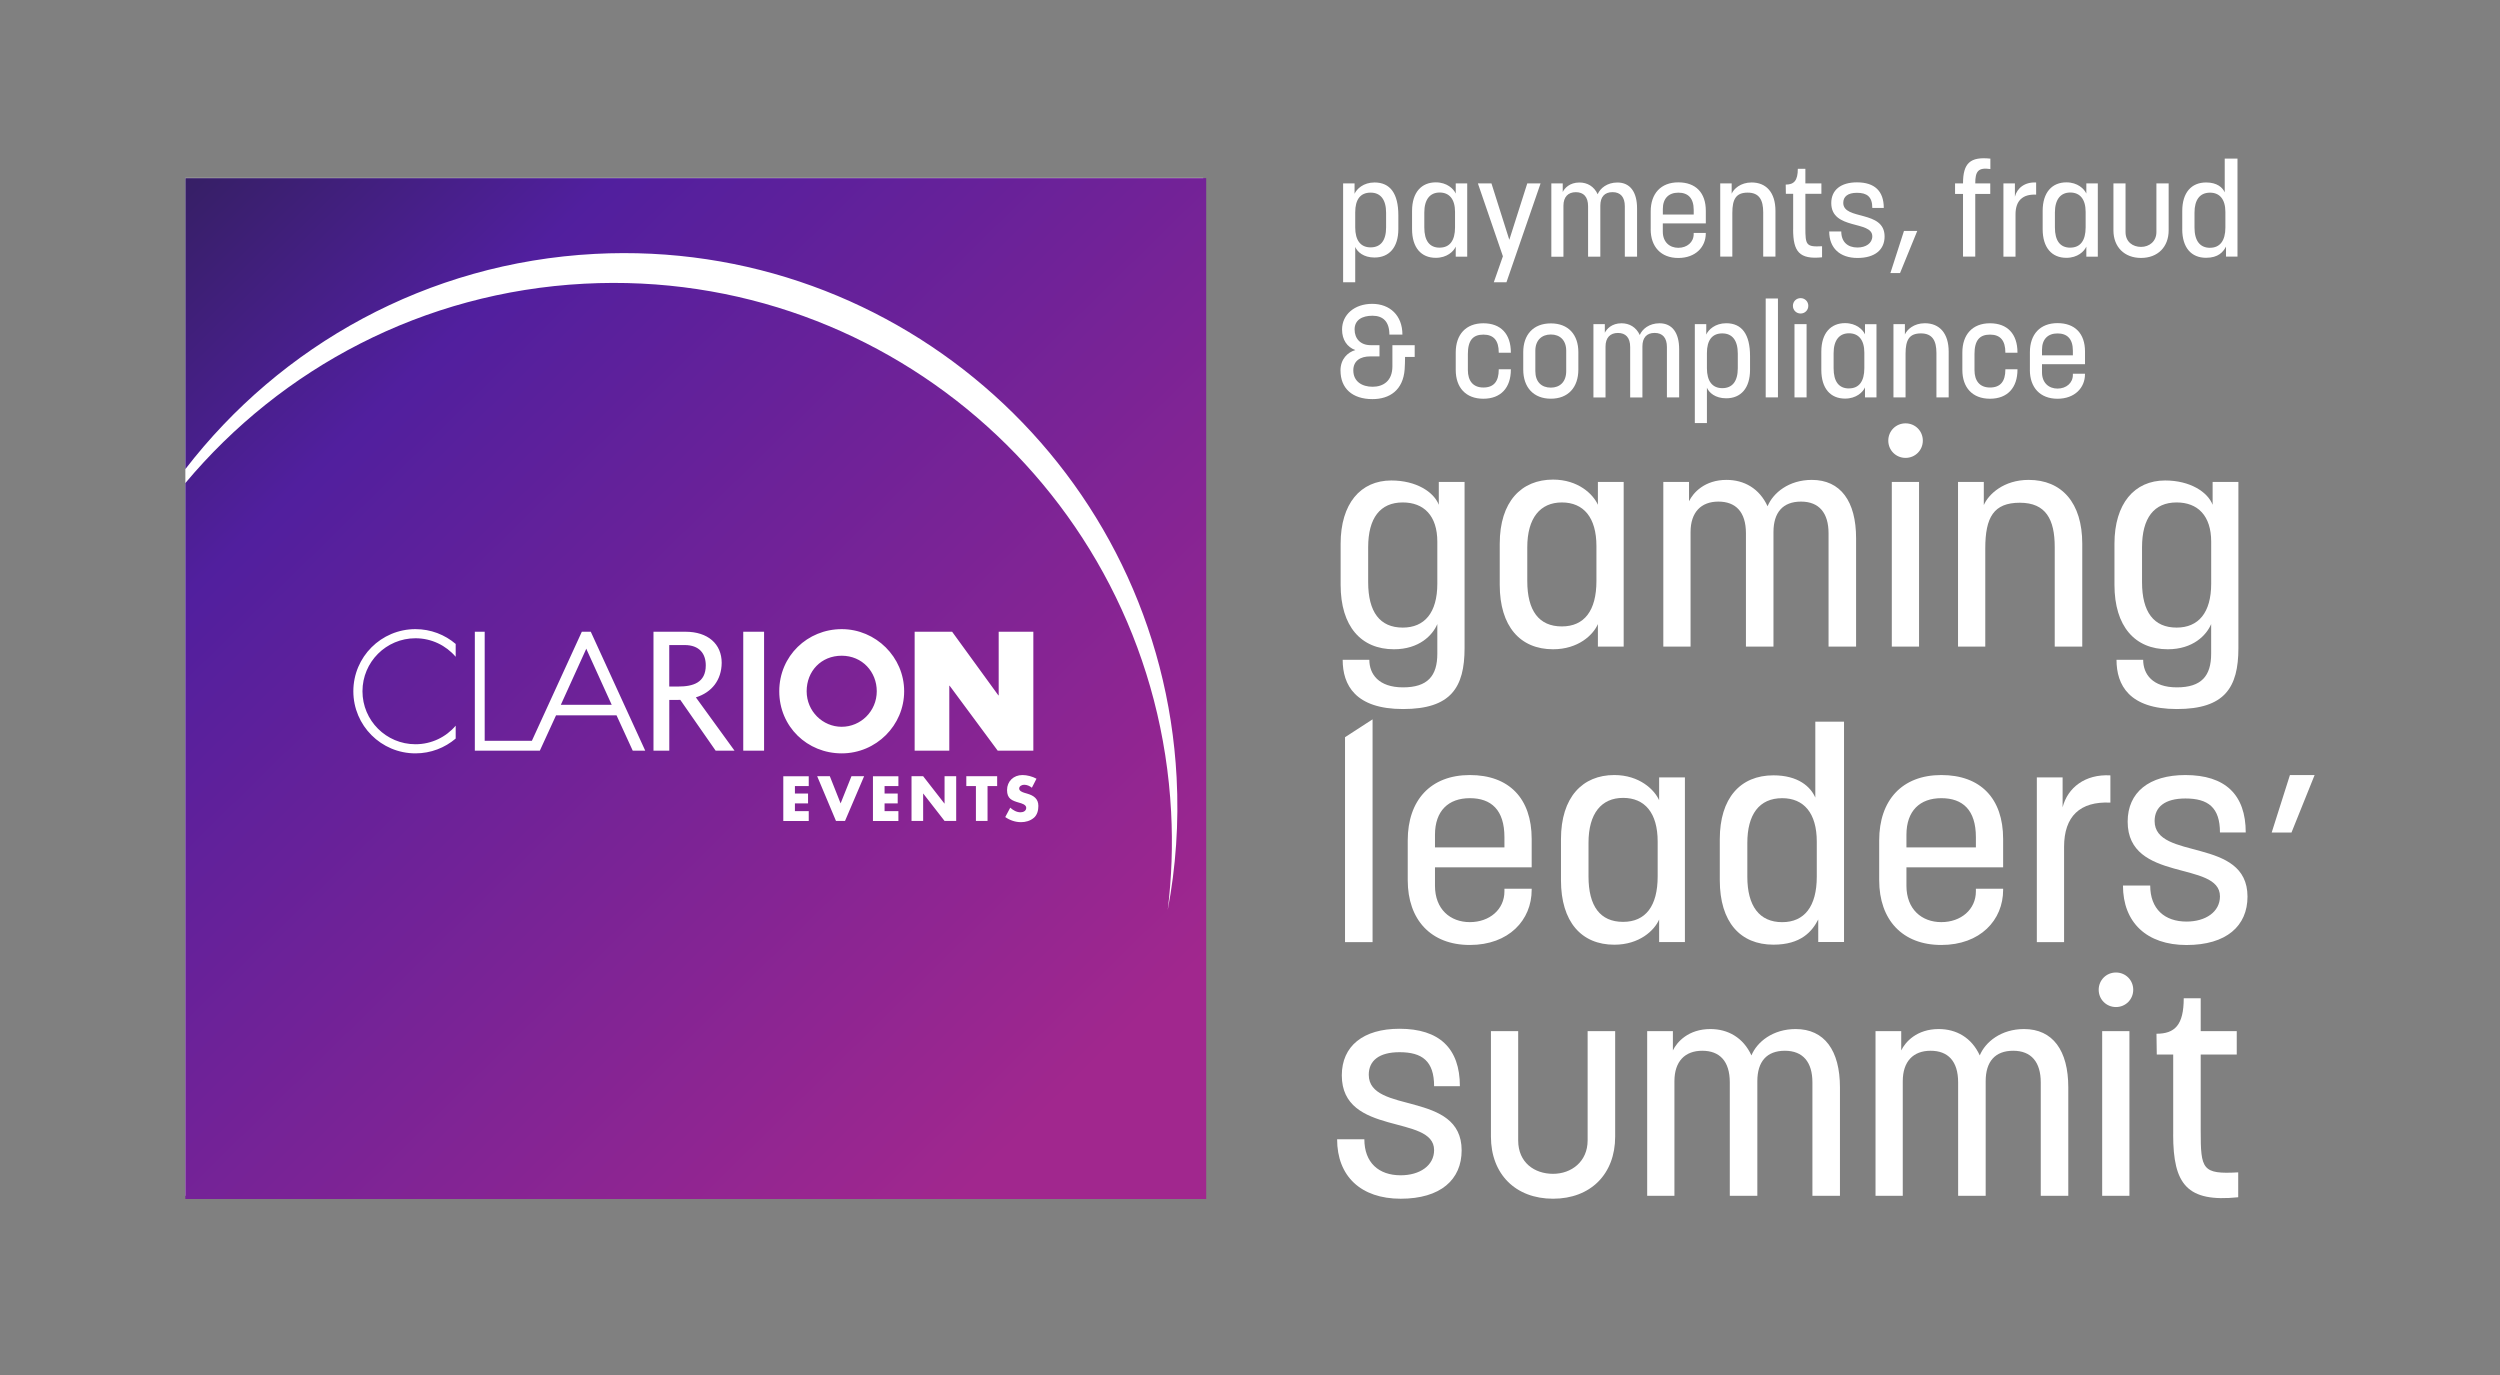 <?xml version="1.0" encoding="UTF-8"?>
<svg id="Layer_1" data-name="Layer 1" xmlns="http://www.w3.org/2000/svg" xmlns:xlink="http://www.w3.org/1999/xlink" viewBox="0 0 681.77 375">
  <rect x="0" y="0" width="681.77" height="375" fill="#808080" stroke="none"/>
  <defs>
    <style>
      .cls-1 {
        fill: url(#linear-gradient);
      }

      .cls-2 {
        fill: #fff;
      }
    </style>
    <linearGradient id="linear-gradient" x1="25.42" y1="20.24" x2="345.9" y2="346.95" gradientUnits="userSpaceOnUse">
      <stop offset=".05" stop-color="#311f5b"/>
      <stop offset=".26" stop-color="#511f9e"/>
      <stop offset=".84" stop-color="#a1278e"/>
    </linearGradient>
  </defs>
  <rect class="cls-2" x="50.55" y="48.51" width="277.59" height="277.59"/>
  <g>
    <g>
      <path class="cls-2" d="M366.16,179.94h7.27c0,3.84,2.48,7.51,9.19,7.51s9.35-3.12,9.35-9.19v-8.07c-1.28,3.04-4.95,6.87-11.83,6.87-8.95,0-14.54-6.23-14.54-17.58v-11.19c0-10.95,5.43-17.26,13.82-17.26,6.79,0,11.59,3.12,12.95,6.63v-6.23h7.03v45.31c0,10.79-3.76,16.62-16.78,16.62s-16.46-6.55-16.46-13.42ZM382.54,171.15c5.91,0,9.43-4,9.43-11.99v-11.43c0-7.11-3.68-10.71-9.43-10.71-6.15,0-9.43,4.24-9.43,12.23v9.51c0,8.15,3.2,12.39,9.43,12.39Z"/>
      <path class="cls-2" d="M408.99,159.48v-11.19c0-11.51,5.91-17.5,14.54-17.5,6.87,0,10.95,4,12.23,6.87v-6.23h7.03v44.91h-7.03v-6.15c-1.28,2.96-5.35,6.87-12.23,6.87-8.95,0-14.54-6.23-14.54-17.58ZM425.93,170.83c6.15,0,9.43-4.32,9.43-12.39v-9.51c0-7.83-3.52-11.91-9.43-11.91s-9.43,4.24-9.43,12.23v9.19c0,8.15,3.2,12.39,9.43,12.39Z"/>
      <path class="cls-2" d="M453.58,131.43h7.03v5.27c1.12-2.32,4.24-5.83,10.23-5.83,4.79,0,8.95,2.32,11.19,7.19,1.52-3.68,5.83-7.19,12.07-7.19,7.83,0,12.07,5.83,12.07,15.9v29.57h-7.51v-30.92c0-5.51-2.56-8.63-7.51-8.63s-7.51,2.96-7.51,8.31v31.24h-7.51v-30.92c0-5.83-2.8-8.63-7.51-8.63s-7.59,2.88-7.59,8.31v31.24h-7.43v-44.91Z"/>
      <path class="cls-2" d="M519.66,115.45c2.64,0,4.71,2.08,4.71,4.71s-2.08,4.71-4.71,4.71-4.71-2.08-4.71-4.71,2.08-4.71,4.71-4.71ZM515.91,131.43h7.43v44.91h-7.43v-44.91Z"/>
      <path class="cls-2" d="M533.97,131.43h7.03v6.31c1.28-2.96,5.43-6.87,12.23-6.87,9.03,0,14.62,6.23,14.62,17.42v28.05h-7.51v-27.17c0-7.51-2.4-12.07-9.51-12.07s-9.43,3.92-9.43,12.47v26.77h-7.43v-44.91Z"/>
      <path class="cls-2" d="M577.19,179.94h7.27c0,3.84,2.48,7.51,9.19,7.51s9.35-3.12,9.35-9.19v-8.07c-1.28,3.04-4.95,6.87-11.83,6.87-8.95,0-14.54-6.23-14.54-17.58v-11.19c0-10.95,5.43-17.26,13.82-17.26,6.79,0,11.59,3.12,12.95,6.63v-6.23h7.03v45.31c0,10.79-3.76,16.62-16.78,16.62s-16.46-6.55-16.46-13.42ZM593.58,171.15c5.91,0,9.43-4,9.43-11.99v-11.43c0-7.11-3.68-10.71-9.43-10.71-6.15,0-9.43,4.24-9.43,12.23v9.51c0,8.15,3.2,12.39,9.43,12.39Z"/>
    </g>
    <path class="cls-2" d="M364.64,310.68h7.43c0,6.39,3.92,9.83,9.91,9.83,5.19,0,9.11-2.64,9.11-6.87,0-9.83-25.17-3.68-25.17-20.38,0-7.99,5.83-12.71,15.74-12.71,10.87,0,16.46,5.35,16.46,15.66h-7.03c0-6.87-3.28-9.27-9.43-9.27-5.59,0-8.39,2.32-8.39,6.15,0,10.87,25.33,4.24,25.33,20.62,0,7.99-5.75,13.19-16.62,13.19s-17.34-6.15-17.34-16.22Z"/>
    <path class="cls-2" d="M406.59,309.96v-28.77h7.43v29.81c0,6.07,4.47,9.11,9.51,9.11s9.43-3.36,9.43-9.11v-29.81h7.51v28.77c0,10.23-6.71,16.94-16.94,16.94s-16.94-6.71-16.94-16.94Z"/>
    <path class="cls-2" d="M449.18,281.19h7.03v5.27c1.12-2.32,4.24-5.83,10.23-5.83,4.79,0,8.95,2.32,11.19,7.19,1.52-3.68,5.83-7.19,12.07-7.19,7.83,0,12.07,5.83,12.07,15.9v29.57h-7.51v-30.92c0-5.51-2.56-8.63-7.51-8.63s-7.51,2.96-7.51,8.31v31.24h-7.51v-30.92c0-5.83-2.8-8.63-7.51-8.63s-7.59,2.88-7.59,8.31v31.24h-7.43v-44.91Z"/>
    <path class="cls-2" d="M511.45,281.19h7.03v5.27c1.12-2.32,4.24-5.83,10.23-5.83,4.79,0,8.95,2.32,11.19,7.19,1.52-3.68,5.83-7.19,12.07-7.19,7.83,0,12.07,5.83,12.07,15.9v29.57h-7.51v-30.92c0-5.51-2.56-8.63-7.51-8.63s-7.51,2.96-7.51,8.31v31.24h-7.51v-30.92c0-5.83-2.8-8.63-7.51-8.63s-7.59,2.88-7.59,8.31v31.24h-7.43v-44.91Z"/>
    <path class="cls-2" d="M577.04,265.21c2.64,0,4.71,2.08,4.71,4.71s-2.08,4.71-4.71,4.71-4.71-2.08-4.71-4.71,2.08-4.71,4.71-4.71ZM573.28,281.19h7.43v44.91h-7.43v-44.91Z"/>
    <path class="cls-2" d="M592.65,309.4v-21.82h-4.48l-.08-5.67c5.03,0,7.43-2.4,7.43-9.67h4.63v8.95h9.83v6.39h-9.83v20.78c0,10.55.4,11.91,10.23,11.35v6.79c-13.98,1.44-17.74-3.52-17.74-17.1Z"/>
    <g>
      <path class="cls-2" d="M366.8,201.04l7.51-4.87v60.75h-7.51v-55.87Z"/>
      <path class="cls-2" d="M383.9,240.05v-10.87c0-10.95,6.23-17.82,16.94-17.82s16.86,6.39,16.86,17.42v7.75h-26.37v5.03c0,6.39,4.16,9.91,9.51,9.91s9.43-3.44,9.43-8.39v-.72h7.43v.32c0,8.23-6.23,15.02-16.86,15.02s-16.94-6.87-16.94-17.66ZM410.27,231.1v-2.8c0-7.43-3.6-10.63-9.43-10.63s-9.51,3.44-9.51,9.99v3.44h18.94Z"/>
      <path class="cls-2" d="M425.69,240.05v-11.19c0-11.51,5.91-17.5,14.54-17.5,6.87,0,10.95,4,12.23,6.87v-6.23h7.03v44.91h-7.03v-6.15c-1.28,2.96-5.35,6.87-12.23,6.87-8.95,0-14.54-6.23-14.54-17.58ZM442.63,251.4c6.15,0,9.43-4.32,9.43-12.39v-9.51c0-7.83-3.52-11.91-9.43-11.91s-9.43,4.24-9.43,12.23v9.19c0,8.15,3.2,12.39,9.43,12.39Z"/>
      <path class="cls-2" d="M469,240.05v-11.19c0-11.19,5.59-17.42,14.62-17.42,6.79,0,10.15,3.12,11.43,6.07v-20.7h7.83v60.09h-7.03v-6.15c-1.68,3.28-4.71,6.87-12.23,6.87-9.03,0-14.62-6.15-14.62-17.58ZM486.02,251.48c6.07,0,9.43-4.31,9.43-12.39v-9.59c0-7.75-3.52-11.83-9.43-11.83-6.31,0-9.51,4.47-9.51,12.23v9.19c0,7.99,3.28,12.39,9.51,12.39Z"/>
      <path class="cls-2" d="M512.47,240.05v-10.87c0-10.95,6.23-17.82,16.94-17.82s16.86,6.39,16.86,17.42v7.75h-26.37v5.03c0,6.39,4.16,9.91,9.51,9.91s9.43-3.44,9.43-8.39v-.72h7.43v.32c0,8.23-6.23,15.02-16.86,15.02s-16.94-6.87-16.94-17.66ZM538.84,231.1v-2.8c0-7.43-3.6-10.63-9.43-10.63s-9.51,3.44-9.51,9.99v3.44h18.94Z"/>
      <path class="cls-2" d="M555.46,212.01h7.03v8.15c1.36-5.35,6.15-9.11,13.03-8.71v7.43c-8.31-.4-12.63,3.76-12.63,12.07v25.97h-7.43v-44.91Z"/>
      <path class="cls-2" d="M578.95,241.49h7.43c0,6.39,3.92,9.83,9.91,9.83,5.19,0,9.11-2.64,9.11-6.87,0-9.83-25.17-3.68-25.17-20.38,0-7.99,5.83-12.71,15.74-12.71,10.87,0,16.46,5.35,16.46,15.66h-7.03c0-6.87-3.28-9.27-9.43-9.27-5.59,0-8.39,2.32-8.39,6.15,0,10.87,25.33,4.24,25.33,20.62,0,7.99-5.75,13.19-16.62,13.19s-17.34-6.15-17.34-16.22Z"/>
      <polygon class="cls-2" points="624.48 211.37 619.51 227.03 624.91 227.03 631.21 211.37 624.48 211.37"/>
    </g>
  </g>
  <g>
    <path class="cls-2" d="M366.27,50.01h3.13v2.84c.57-1.31,2.42-3.09,5.44-3.09,4.26,0,6.5,2.99,6.5,8.96v3.73c0,5.01-2.49,7.78-6.5,7.78-3.02,0-4.69-1.56-5.26-2.88v9.63h-3.3v-26.97ZM373.77,67.46c2.77,0,4.23-1.88,4.23-5.44v-3.98c0-3.55-1.46-5.51-4.23-5.51s-4.19,1.85-4.19,5.37v4.12c0,3.55,1.49,5.44,4.19,5.44Z"/>
    <path class="cls-2" d="M385.08,62.49v-4.98c0-5.12,2.63-7.78,6.47-7.78,3.06,0,4.87,1.78,5.44,3.06v-2.77h3.13v19.97h-3.13v-2.74c-.57,1.31-2.38,3.06-5.44,3.06-3.98,0-6.47-2.77-6.47-7.82ZM392.61,67.53c2.74,0,4.19-1.92,4.19-5.51v-4.23c0-3.48-1.56-5.29-4.19-5.29s-4.19,1.88-4.19,5.44v4.09c0,3.62,1.42,5.51,4.19,5.51Z"/>
    <path class="cls-2" d="M409.85,69.88l-6.82-19.87h3.7l4.87,15.39,4.9-15.39h3.63l-9.31,26.97h-3.45l2.49-7.11Z"/>
    <path class="cls-2" d="M423.04,50.01h3.13v2.35c.5-1.03,1.88-2.59,4.55-2.59,2.13,0,3.98,1.03,4.98,3.2.67-1.63,2.59-3.2,5.37-3.2,3.48,0,5.37,2.59,5.37,7.07v13.15h-3.34v-13.75c0-2.45-1.14-3.84-3.34-3.84s-3.34,1.31-3.34,3.7v13.9h-3.34v-13.75c0-2.59-1.24-3.84-3.34-3.84s-3.38,1.28-3.38,3.7v13.9h-3.3v-19.97Z"/>
    <path class="cls-2" d="M450.16,62.49v-4.83c0-4.87,2.77-7.93,7.53-7.93s7.5,2.84,7.5,7.75v3.45h-11.73v2.24c0,2.84,1.85,4.41,4.23,4.41s4.19-1.53,4.19-3.73v-.32h3.3v.14c0,3.66-2.77,6.68-7.5,6.68s-7.53-3.06-7.53-7.85ZM461.89,58.51v-1.24c0-3.31-1.6-4.73-4.19-4.73s-4.23,1.53-4.23,4.44v1.53h8.42Z"/>
    <path class="cls-2" d="M469.11,50.01h3.13v2.81c.57-1.31,2.42-3.06,5.44-3.06,4.02,0,6.5,2.77,6.5,7.75v12.47h-3.34v-12.08c0-3.34-1.07-5.37-4.23-5.37s-4.19,1.74-4.19,5.54v11.91h-3.3v-19.97Z"/>
    <path class="cls-2" d="M489.01,62.56v-9.7h-1.99l-.04-2.52c2.24,0,3.3-1.07,3.3-4.3h2.06v3.98h4.37v2.84h-4.37v9.24c0,4.69.18,5.3,4.55,5.05v3.02c-6.22.64-7.89-1.56-7.89-7.61Z"/>
    <path class="cls-2" d="M498.83,63.13h3.3c0,2.84,1.74,4.37,4.41,4.37,2.31,0,4.05-1.17,4.05-3.06,0-4.37-11.19-1.64-11.19-9.06,0-3.55,2.59-5.65,7-5.65,4.83,0,7.32,2.38,7.32,6.97h-3.13c0-3.06-1.46-4.12-4.19-4.12-2.49,0-3.73,1.03-3.73,2.74,0,4.83,11.27,1.88,11.27,9.17,0,3.55-2.56,5.86-7.39,5.86s-7.71-2.74-7.71-7.21Z"/>
    <path class="cls-2" d="M519.23,62.98h3.62l-4.69,11.48h-2.63l3.7-11.48Z"/>
    <path class="cls-2" d="M535.33,52.89h-2.17v-2.88h2.17c0-5.54,1.96-7.32,7.46-6.75v2.84c-3.38-.5-4.12.68-4.12,3.91h4.09v2.88h-4.09v17.09h-3.34v-17.09Z"/>
    <path class="cls-2" d="M546.35,50.01h3.13v3.63c.6-2.38,2.74-4.05,5.79-3.87v3.31c-3.7-.18-5.62,1.67-5.62,5.37v11.55h-3.3v-19.97Z"/>
    <path class="cls-2" d="M557.05,62.49v-4.98c0-5.12,2.63-7.78,6.47-7.78,3.06,0,4.87,1.78,5.44,3.06v-2.77h3.13v19.97h-3.13v-2.74c-.57,1.31-2.38,3.06-5.44,3.06-3.98,0-6.47-2.77-6.47-7.82ZM564.58,67.53c2.74,0,4.19-1.92,4.19-5.51v-4.23c0-3.48-1.56-5.29-4.19-5.29s-4.19,1.88-4.19,5.44v4.09c0,3.62,1.42,5.51,4.19,5.51Z"/>
    <path class="cls-2" d="M576.35,62.81v-12.79h3.3v13.26c0,2.7,1.99,4.05,4.23,4.05s4.19-1.49,4.19-4.05v-13.26h3.34v12.79c0,4.55-2.98,7.53-7.53,7.53s-7.53-2.99-7.53-7.53Z"/>
    <path class="cls-2" d="M595.12,62.49v-4.98c0-4.98,2.49-7.75,6.5-7.75,3.02,0,4.51,1.39,5.08,2.7v-9.2h3.48v26.72h-3.13v-2.74c-.75,1.46-2.1,3.06-5.44,3.06-4.02,0-6.5-2.74-6.5-7.82ZM602.69,67.57c2.7,0,4.19-1.92,4.19-5.51v-4.26c0-3.45-1.56-5.26-4.19-5.26-2.81,0-4.23,1.99-4.23,5.44v4.09c0,3.55,1.46,5.51,4.23,5.51Z"/>
    <path class="cls-2" d="M365.56,101.05c0-3.13,1.95-4.98,4.05-5.58-2.24-.82-3.62-2.81-3.62-5.61,0-4.05,3.38-7,8.21-7s8.25,3.16,8.25,8.39h-3.55c0-3.55-1.74-5.15-4.62-5.15s-4.87,1.21-4.87,3.73,1.6,4.3,4.37,4.3h2.42v3.06h-2.52c-2.74,0-4.62,1.24-4.62,3.8,0,3.06,2.38,4.48,5.26,4.48s5.4-1.56,5.4-5.58v-5.76h6.08v3.2h-2.63c0,1.17-.04,2.31-.11,3.41-.43,5.65-4.09,8.1-8.78,8.1-5.51,0-8.71-2.95-8.71-7.78Z"/>
    <path class="cls-2" d="M396.99,100.88v-4.76c0-4.9,2.77-7.96,7.53-7.96s7.5,2.91,7.5,7.96v.07h-3.3v-.07c0-3.23-1.35-4.87-4.19-4.87s-4.23,1.56-4.23,5.3v4.37c0,2.91,1.39,4.76,4.23,4.76s4.19-1.67,4.19-4.87v-.11h3.3v.11c0,4.9-2.7,7.93-7.5,7.93s-7.53-3.06-7.53-7.85Z"/>
    <path class="cls-2" d="M415.4,100.77v-4.73c0-4.76,2.74-7.85,7.53-7.85s7.5,3.09,7.5,7.85v4.73c0,4.9-2.81,7.96-7.5,7.96s-7.53-3.06-7.53-7.96ZM422.93,105.71c2.45,0,4.19-1.56,4.19-4.51v-5.54c0-2.88-1.71-4.44-4.19-4.44s-4.23,1.56-4.23,4.44v5.54c0,2.95,1.67,4.51,4.23,4.51Z"/>
    <path class="cls-2" d="M434.52,88.4h3.13v2.35c.5-1.03,1.88-2.59,4.55-2.59,2.13,0,3.98,1.03,4.98,3.2.67-1.63,2.59-3.2,5.37-3.2,3.48,0,5.37,2.59,5.37,7.07v13.15h-3.34v-13.75c0-2.45-1.14-3.84-3.34-3.84s-3.34,1.31-3.34,3.7v13.9h-3.34v-13.75c0-2.59-1.24-3.84-3.34-3.84s-3.38,1.28-3.38,3.7v13.9h-3.3v-19.97Z"/>
    <path class="cls-2" d="M462.18,88.4h3.13v2.84c.57-1.31,2.42-3.09,5.44-3.09,4.26,0,6.5,2.99,6.5,8.96v3.73c0,5.01-2.49,7.78-6.5,7.78-3.02,0-4.69-1.56-5.26-2.88v9.63h-3.3v-26.97ZM469.68,105.85c2.77,0,4.23-1.88,4.23-5.44v-3.98c0-3.55-1.46-5.51-4.23-5.51s-4.19,1.85-4.19,5.37v4.12c0,3.55,1.49,5.44,4.19,5.44Z"/>
    <path class="cls-2" d="M481.52,81.4h3.34v26.97h-3.34v-26.97Z"/>
    <path class="cls-2" d="M491.04,81.3c1.17,0,2.1.92,2.1,2.1s-.92,2.1-2.1,2.1-2.1-.92-2.1-2.1.92-2.1,2.1-2.1ZM489.37,88.4h3.3v19.97h-3.3v-19.97Z"/>
    <path class="cls-2" d="M496.69,100.88v-4.98c0-5.12,2.63-7.78,6.47-7.78,3.06,0,4.87,1.78,5.44,3.06v-2.77h3.13v19.97h-3.13v-2.74c-.57,1.31-2.38,3.06-5.44,3.06-3.98,0-6.47-2.77-6.47-7.82ZM504.23,105.92c2.74,0,4.19-1.92,4.19-5.51v-4.23c0-3.48-1.56-5.29-4.19-5.29s-4.19,1.88-4.19,5.44v4.09c0,3.62,1.42,5.51,4.19,5.51Z"/>
    <path class="cls-2" d="M516.35,88.4h3.13v2.81c.57-1.31,2.42-3.06,5.44-3.06,4.02,0,6.5,2.77,6.5,7.75v12.47h-3.34v-12.08c0-3.34-1.07-5.37-4.23-5.37s-4.19,1.74-4.19,5.54v11.91h-3.3v-19.97Z"/>
    <path class="cls-2" d="M535.15,100.88v-4.76c0-4.9,2.77-7.96,7.53-7.96s7.5,2.91,7.5,7.96v.07h-3.3v-.07c0-3.23-1.35-4.87-4.19-4.87s-4.23,1.56-4.23,5.3v4.37c0,2.91,1.39,4.76,4.23,4.76s4.19-1.67,4.19-4.87v-.11h3.3v.11c0,4.9-2.7,7.93-7.5,7.93s-7.53-3.06-7.53-7.85Z"/>
    <path class="cls-2" d="M553.57,100.88v-4.83c0-4.87,2.77-7.93,7.53-7.93s7.5,2.84,7.5,7.75v3.45h-11.73v2.24c0,2.84,1.85,4.41,4.23,4.41s4.19-1.53,4.19-3.73v-.32h3.3v.14c0,3.66-2.77,6.68-7.5,6.68s-7.53-3.06-7.53-7.85ZM565.29,96.9v-1.24c0-3.31-1.6-4.73-4.19-4.73s-4.23,1.53-4.23,4.44v1.53h8.42Z"/>
  </g>
  <path class="cls-1" d="M50.55,48.57v79.36c25.94-33.68,65.86-56.28,111.65-58.69,83.24-4.39,154.28,59.53,158.67,142.78.65,12.37-.21,24.48-2.42,36.13,1.07-8.73,1.4-17.67.92-26.75-4.43-83.97-76.09-148.46-160.07-144.03-43.97,2.32-82.57,23.08-108.76,54.38v195.23h278.4V48.57H50.55ZM124.27,179.11c-2.65-3.09-6.58-5.05-10.97-5.05-7.98,0-14.45,6.46-14.45,14.45s6.47,14.45,14.45,14.45c4.39,0,8.33-1.96,10.97-5.06v3.51c-2.96,2.52-6.79,4.04-10.97,4.04-9.36,0-16.94-7.58-16.94-16.94s7.58-16.94,16.94-16.94c4.19,0,8.02,1.52,10.97,4.04v3.51ZM172.55,204.71l-4.42-9.64h-16.49l-4.42,9.64h-17.73v-32.43h2.69v29.74h12.87l13.62-29.74h2.44l14.85,32.43h-3.4ZM197.93,204.71h-2.77l-9.64-13.85c-.2,0-.4.01-.6.01h-2.4s0,13.84,0,13.84h-4.31v-32.43h8.74c6.09,0,9.86,3.32,9.86,8.49h0c-.05,4.65-2.64,8.03-7.04,9.41l10.54,14.53h-2.36ZM208.37,204.71h-5.68v-32.43h5.68v32.43ZM220.55,214.37h-3.77v2.04h3.58v2.69h-3.58v2.1h3.77v2.69h-6.94v-12.2h6.94v2.69ZM230.44,223.88h-2.46l-5.13-12.2h3.45l2.94,7.41,2.96-7.41h3.45l-5.21,12.2ZM245,214.37h-3.77v2.04h3.58v2.69h-3.58v2.1h3.77v2.69h-6.94v-12.2h6.94v2.69ZM229.54,205.45c-9.4,0-17.03-7.29-17.03-16.94s7.72-16.94,17.03-16.94,17.03,7.63,17.03,16.94-7.63,16.94-17.03,16.94ZM260.76,223.88h-3.17l-5.81-7.47h-.03v7.47h-3.17v-12.2h3.17l5.81,7.46h.03v-7.46h3.17v12.2ZM271.93,214.37h-2.62v9.51h-3.17v-9.51h-2.62v-2.69h8.41v2.69ZM258.97,187h-.09v17.71h-9.45v-32.43h10.22l12.61,17.35h.09v-17.35h9.45v32.43h-9.72l-13.11-17.71ZM281.89,223.06c-.95.81-2.23,1.15-3.46,1.15-1.54,0-3.04-.52-4.29-1.39l1.36-2.56c.79.7,1.73,1.26,2.82,1.26.74,0,1.54-.37,1.54-1.23s-1.25-1.2-1.93-1.39c-1.99-.57-3.3-1.08-3.3-3.45s1.76-4.09,4.21-4.09c1.23,0,2.73.39,3.82,1l-1.26,2.46c-.58-.48-1.33-.81-2.1-.81-.58,0-1.36.34-1.36,1.02s.86.99,1.41,1.17l.81.24c1.7.5,3.01,1.36,3.01,3.33,0,1.21-.29,2.46-1.26,3.29ZM239.1,188.51c0,5.46-4.39,9.69-9.56,9.69s-9.56-4.22-9.56-9.69,3.94-9.69,9.56-9.69,9.56,4.42,9.56,9.69ZM184.98,187.22h-2.47v-11.31h4.19c4.04,0,5.77,2.36,5.77,5.54,0,4.72-3.45,5.77-7.49,5.77ZM160.01,177.21l6.81,15h-13.88l6.81-15,.13-.32.13.32Z"/>
</svg>